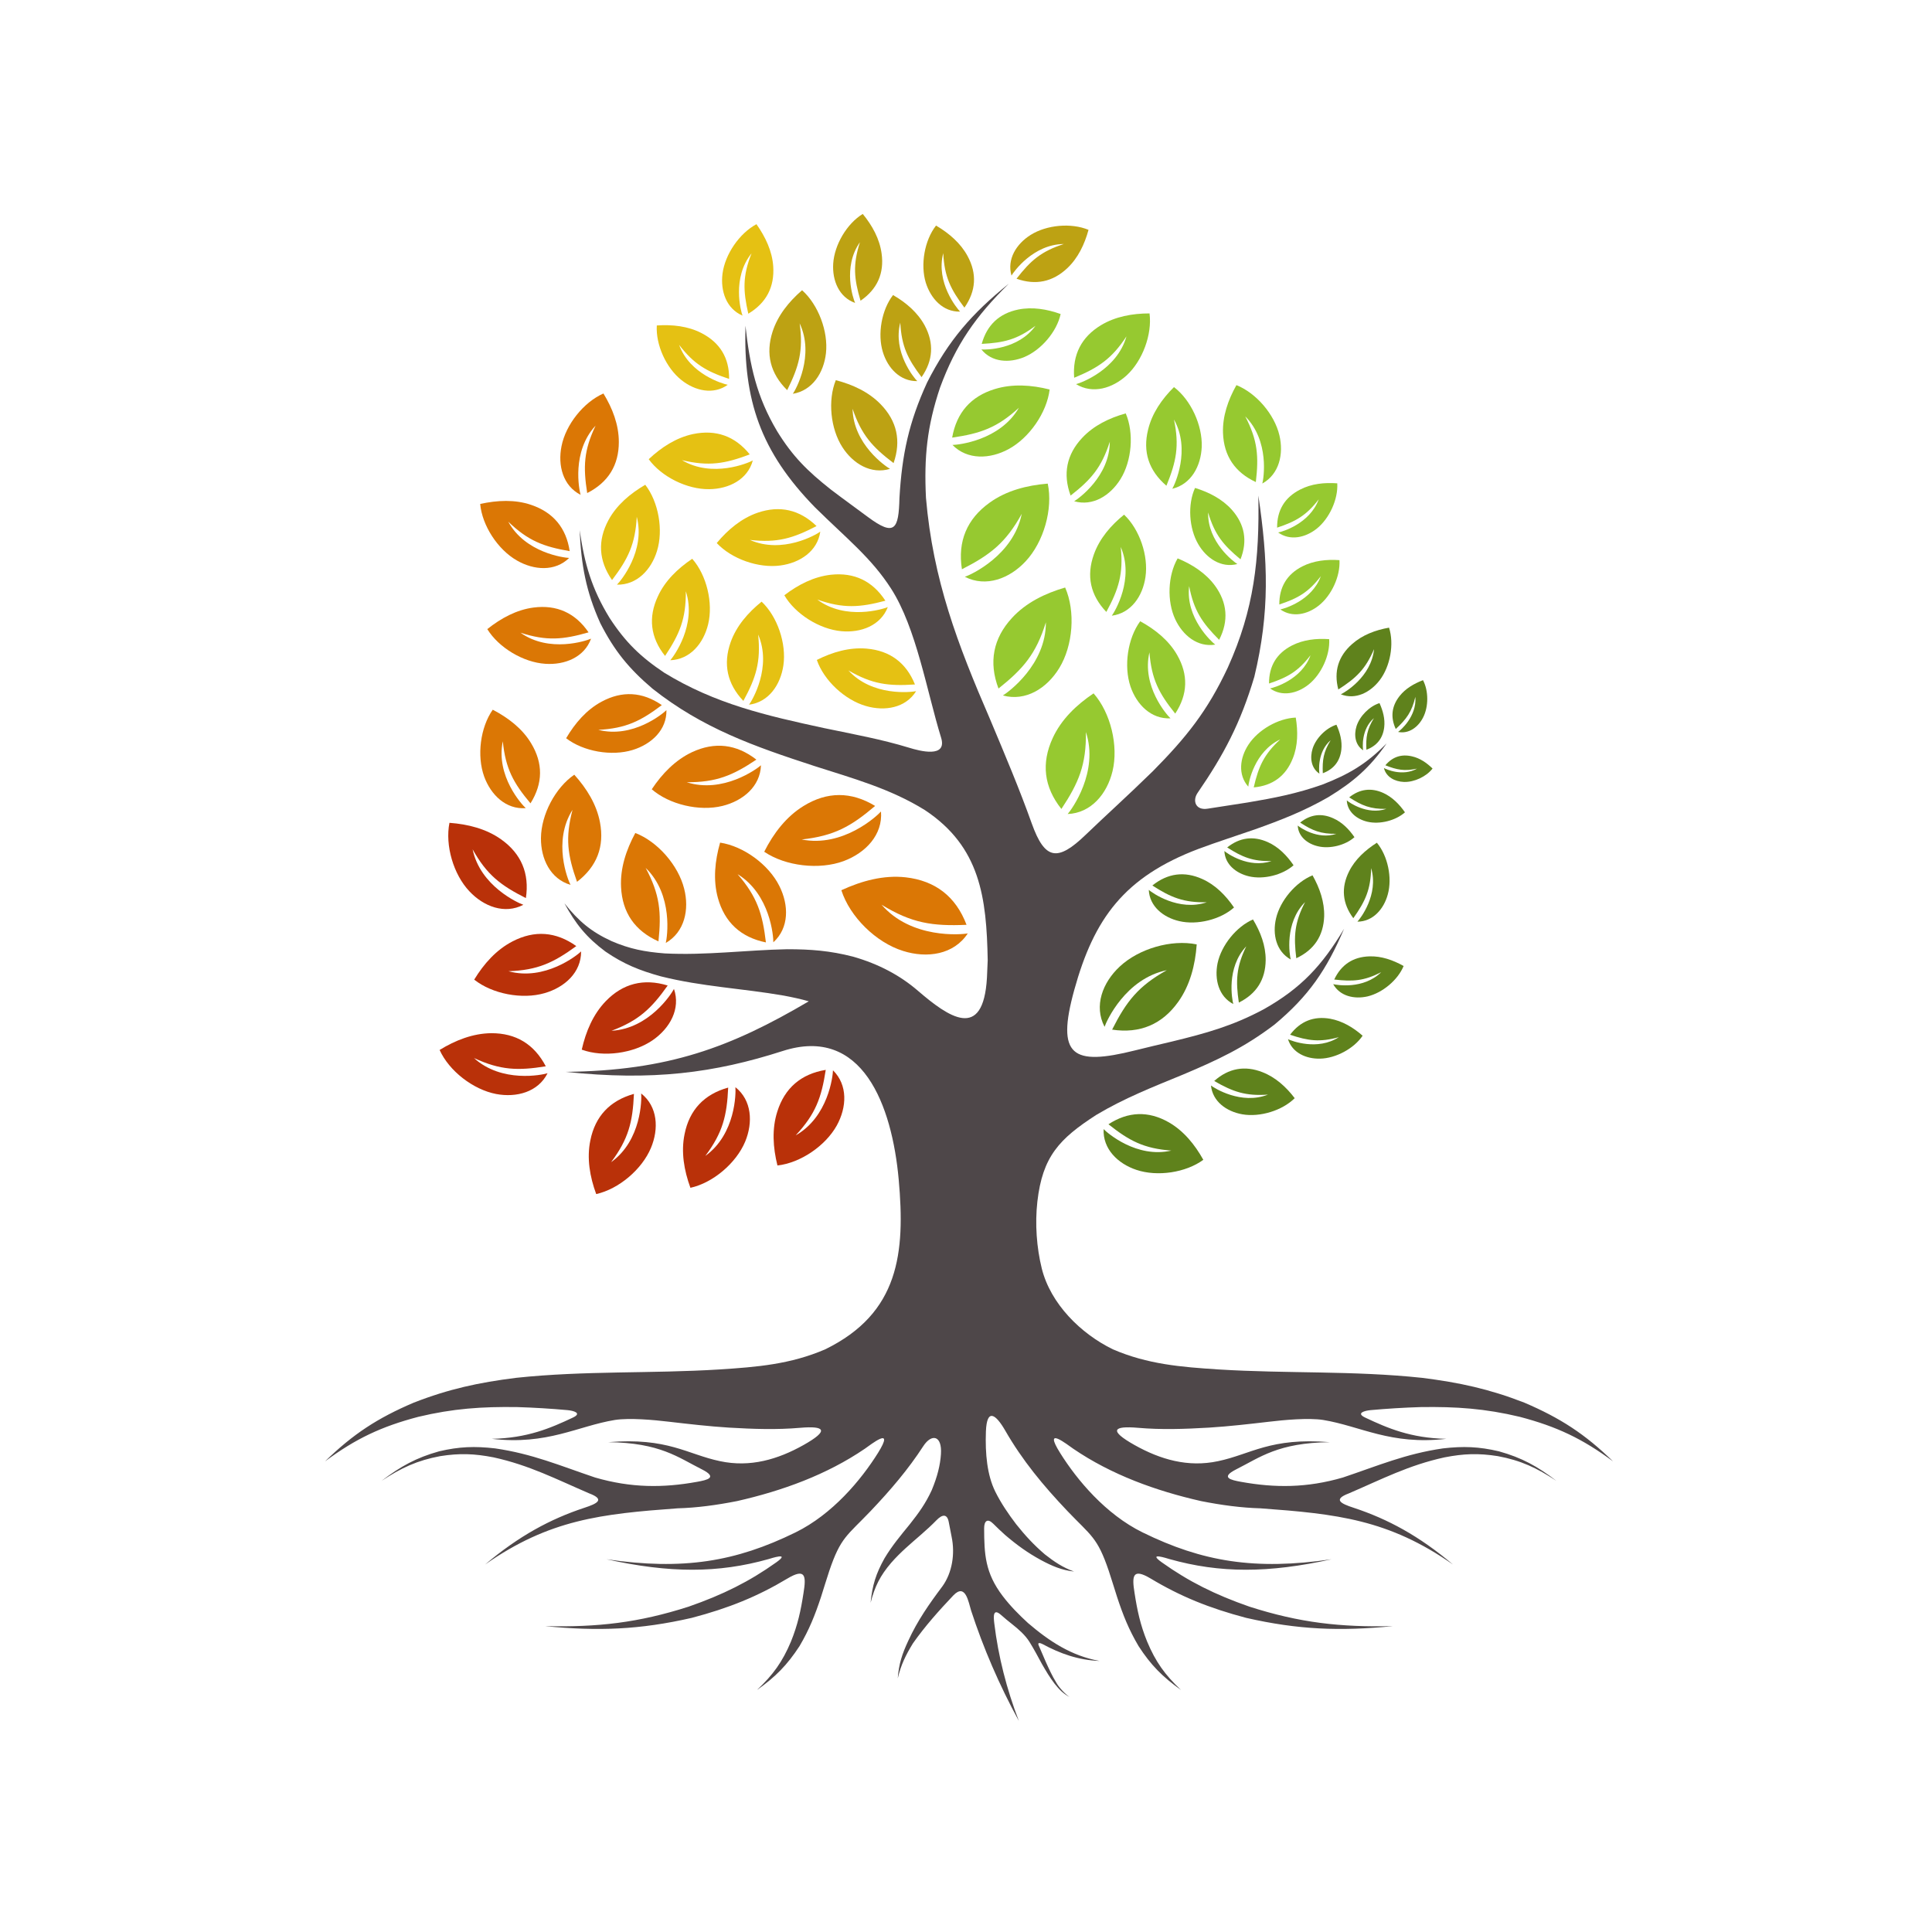 <svg xmlns="http://www.w3.org/2000/svg" xmlns:xlink="http://www.w3.org/1999/xlink" width="96" zoomAndPan="magnify" viewBox="0 0 72 72" height="96" preserveAspectRatio="xMidYMid meet" version="1.0"><defs><clipPath id="cbbf7e37be"><path d="M 31 7.93 L 33 7.93 L 33 12 L 31 12 Z M 31 7.93 " clip-rule="nonzero"/></clipPath><clipPath id="8910cd2acd"><path d="M 12.113 10.449 L 60.113 10.449 L 60.113 64.133 L 12.113 64.133 Z M 12.113 10.449 " clip-rule="nonzero"/></clipPath></defs><rect x="-7.2" width="86.4" fill="#ffffff" y="-7.2" height="86.4" fill-opacity="1"/><rect x="-7.2" width="86.4" fill="#ffffff" y="-7.2" height="86.4" fill-opacity="1"/><path fill="#96c930" d="M 39.789 30.336 C 39.941 30.164 40.957 28.77 40.469 27.281 C 40.484 28.5 40.203 29.168 39.555 30.148 C 38.902 29.328 38.801 28.441 39.23 27.508 C 39.547 26.816 40.109 26.273 40.754 25.84 C 41.391 26.562 41.688 27.793 41.461 28.738 C 41.258 29.582 40.664 30.301 39.789 30.336 " fill-opacity="1" fill-rule="evenodd"/><path fill="#db7705" d="M 36.066 34.785 C 35.824 34.832 33.961 34.996 32.852 33.715 C 33.977 34.406 34.75 34.52 36.02 34.465 C 35.621 33.41 34.855 32.82 33.75 32.695 C 32.934 32.605 32.117 32.824 31.355 33.176 C 31.672 34.168 32.648 35.125 33.652 35.438 C 34.551 35.723 35.547 35.578 36.066 34.785 " fill-opacity="1" fill-rule="evenodd"/><path fill="#db7705" d="M 32.832 30.242 C 32.68 30.414 31.414 31.59 29.875 31.285 C 31.09 31.152 31.719 30.797 32.613 30.035 C 31.719 29.492 30.824 29.496 29.949 30.035 C 29.305 30.43 28.828 31.051 28.48 31.742 C 29.273 32.281 30.531 32.426 31.441 32.09 C 32.258 31.785 32.902 31.113 32.832 30.242 " fill-opacity="1" fill-rule="evenodd"/><path fill="#db7705" d="M 28.82 35.117 C 28.824 34.906 28.711 33.332 27.488 32.578 C 28.219 33.422 28.418 34.055 28.543 35.121 C 27.605 34.93 27.004 34.371 26.754 33.465 C 26.57 32.797 26.641 32.086 26.836 31.402 C 27.711 31.535 28.645 32.219 29.043 33.016 C 29.402 33.727 29.414 34.578 28.82 35.117 " fill-opacity="1" fill-rule="evenodd"/><path fill="#db7705" d="M 24.812 35.141 C 24.863 34.934 25.102 33.355 24.062 32.344 C 24.594 33.336 24.652 34.004 24.539 35.082 C 23.656 34.688 23.191 34.008 23.145 33.059 C 23.109 32.359 23.336 31.672 23.676 31.043 C 24.508 31.363 25.277 32.246 25.496 33.117 C 25.695 33.895 25.516 34.734 24.812 35.141 " fill-opacity="1" fill-rule="evenodd"/><path fill="#db7705" d="M 21.262 32.977 C 21.164 32.793 20.586 31.367 21.336 30.18 C 21.059 31.234 21.152 31.871 21.504 32.863 C 22.246 32.293 22.531 31.547 22.359 30.645 C 22.234 29.98 21.867 29.387 21.402 28.871 C 20.691 29.359 20.168 30.359 20.16 31.23 C 20.152 32.004 20.508 32.754 21.262 32.977 " fill-opacity="1" fill-rule="evenodd"/><path fill="#b93109" d="M 19.504 33.719 C 19.309 33.652 17.898 33.023 17.613 31.652 C 18.145 32.605 18.66 32.996 19.598 33.469 C 19.738 32.547 19.422 31.812 18.676 31.281 C 18.121 30.887 17.441 30.715 16.75 30.664 C 16.582 31.504 16.898 32.59 17.496 33.219 C 18.027 33.785 18.809 34.082 19.504 33.719 " fill-opacity="1" fill-rule="evenodd"/><path fill="#b93109" d="M 25.117 36.855 C 25.023 37.039 24.191 38.336 22.789 38.414 C 23.809 38.031 24.277 37.582 24.883 36.727 C 23.988 36.453 23.211 36.652 22.574 37.312 C 22.102 37.801 21.832 38.445 21.68 39.117 C 22.488 39.414 23.613 39.258 24.328 38.762 C 24.965 38.32 25.371 37.598 25.117 36.855 " fill-opacity="1" fill-rule="evenodd"/><path fill="#b93109" d="M 21.656 35.457 C 21.508 35.602 20.301 36.566 18.949 36.195 C 20.039 36.156 20.625 35.879 21.477 35.258 C 20.715 34.715 19.918 34.66 19.102 35.082 C 18.496 35.395 18.031 35.918 17.672 36.508 C 18.348 37.043 19.457 37.254 20.293 37.012 C 21.043 36.797 21.66 36.242 21.656 35.457 " fill-opacity="1" fill-rule="evenodd"/><path fill="#b93109" d="M 31.043 39.887 C 31.039 40.094 30.871 41.621 29.652 42.312 C 30.395 41.516 30.613 40.91 30.773 39.871 C 29.852 40.023 29.246 40.547 28.969 41.422 C 28.762 42.066 28.805 42.762 28.973 43.434 C 29.828 43.34 30.762 42.703 31.184 41.945 C 31.559 41.266 31.602 40.438 31.043 39.887 " fill-opacity="1" fill-rule="evenodd"/><path fill="#b93109" d="M 27.406 40.516 C 27.426 40.723 27.422 42.262 26.285 43.078 C 26.938 42.207 27.09 41.578 27.137 40.531 C 26.238 40.781 25.691 41.367 25.512 42.266 C 25.375 42.93 25.492 43.617 25.73 44.266 C 26.57 44.082 27.434 43.348 27.77 42.547 C 28.066 41.832 28.02 41.004 27.406 40.516 " fill-opacity="1" fill-rule="evenodd"/><path fill="#b93109" d="M 23.895 40.75 C 23.914 40.957 23.914 42.496 22.773 43.312 C 23.426 42.441 23.578 41.812 23.625 40.766 C 22.727 41.016 22.18 41.602 22 42.5 C 21.863 43.164 21.98 43.852 22.219 44.5 C 23.059 44.312 23.922 43.582 24.258 42.781 C 24.559 42.066 24.512 41.238 23.895 40.75 " fill-opacity="1" fill-rule="evenodd"/><path fill="#b93109" d="M 20.406 39.996 C 20.211 40.059 18.699 40.371 17.664 39.43 C 18.652 39.887 19.301 39.906 20.34 39.738 C 19.906 38.91 19.223 38.5 18.305 38.504 C 17.625 38.512 16.973 38.766 16.383 39.129 C 16.738 39.914 17.633 40.605 18.488 40.77 C 19.254 40.914 20.055 40.695 20.406 39.996 " fill-opacity="1" fill-rule="evenodd"/><path fill="#db7705" d="M 28.359 28.52 C 28.207 28.656 26.945 29.582 25.594 29.152 C 26.699 29.156 27.301 28.902 28.188 28.309 C 27.441 27.727 26.633 27.637 25.789 28.031 C 25.168 28.324 24.676 28.832 24.289 29.414 C 24.945 29.984 26.062 30.246 26.922 30.035 C 27.684 29.848 28.332 29.312 28.359 28.52 " fill-opacity="1" fill-rule="evenodd"/><path fill="#96c930" d="M 37.375 25.918 C 37.574 25.797 38.984 24.773 38.977 23.191 C 38.613 24.367 38.137 24.922 37.211 25.66 C 36.84 24.676 37.012 23.789 37.715 23.027 C 38.234 22.461 38.945 22.113 39.695 21.895 C 40.086 22.785 39.988 24.059 39.477 24.895 C 39.02 25.645 38.23 26.152 37.375 25.918 " fill-opacity="1" fill-rule="evenodd"/><path fill="#96c930" d="M 35.496 16.582 C 35.707 16.578 37.262 16.422 37.973 15.195 C 37.16 15.941 36.539 16.156 35.484 16.309 C 35.648 15.379 36.18 14.773 37.07 14.5 C 37.73 14.297 38.438 14.344 39.117 14.516 C 39.012 15.379 38.359 16.32 37.586 16.738 C 36.895 17.113 36.051 17.148 35.496 16.582 " fill-opacity="1" fill-rule="evenodd"/><path fill="#bda213" d="M 33.168 17.473 C 33 17.379 31.801 16.555 31.773 15.234 C 32.102 16.207 32.512 16.66 33.301 17.258 C 33.59 16.426 33.426 15.691 32.824 15.07 C 32.379 14.609 31.781 14.332 31.148 14.168 C 30.844 14.918 30.949 15.977 31.395 16.668 C 31.789 17.281 32.461 17.688 33.168 17.473 " fill-opacity="1" fill-rule="evenodd"/><path fill="#bda213" d="M 29.547 14.676 C 29.66 14.516 30.363 13.246 29.801 12.051 C 29.941 13.066 29.777 13.652 29.336 14.539 C 28.707 13.922 28.527 13.191 28.789 12.367 C 28.984 11.758 29.395 11.246 29.891 10.816 C 30.496 11.355 30.871 12.352 30.781 13.164 C 30.699 13.891 30.277 14.555 29.547 14.676 " fill-opacity="1" fill-rule="evenodd"/><path fill="#e5c113" d="M 34.141 25.758 C 33.953 25.797 32.504 25.961 31.617 24.984 C 32.504 25.5 33.109 25.574 34.098 25.508 C 33.77 24.695 33.16 24.246 32.297 24.172 C 31.656 24.117 31.023 24.301 30.441 24.594 C 30.703 25.359 31.484 26.086 32.273 26.312 C 32.977 26.516 33.75 26.383 34.141 25.758 " fill-opacity="1" fill-rule="evenodd"/><path fill="#e5c113" d="M 27.914 26.262 C 28.031 26.105 28.777 24.859 28.254 23.648 C 28.359 24.668 28.176 25.25 27.703 26.121 C 27.098 25.484 26.941 24.746 27.23 23.93 C 27.445 23.328 27.875 22.832 28.383 22.422 C 28.973 22.977 29.312 23.984 29.195 24.793 C 29.09 25.52 28.648 26.168 27.914 26.262 " fill-opacity="1" fill-rule="evenodd"/><path fill="#e5c113" d="M 24.98 24.605 C 25.109 24.461 25.969 23.289 25.559 22.035 C 25.566 23.062 25.332 23.621 24.785 24.445 C 24.238 23.758 24.152 23.008 24.516 22.227 C 24.781 21.645 25.258 21.188 25.797 20.824 C 26.336 21.434 26.582 22.469 26.391 23.262 C 26.219 23.977 25.719 24.578 24.98 24.605 " fill-opacity="1" fill-rule="evenodd"/><path fill="#e5c113" d="M 22.992 21.789 C 23.133 21.652 24.062 20.535 23.73 19.258 C 23.676 20.281 23.406 20.828 22.809 21.617 C 22.309 20.895 22.266 20.145 22.676 19.383 C 22.98 18.82 23.484 18.395 24.047 18.066 C 24.543 18.707 24.727 19.754 24.484 20.535 C 24.27 21.234 23.734 21.805 22.992 21.789 " fill-opacity="1" fill-rule="evenodd"/><path fill="#db7705" d="M 24.836 26.465 C 24.699 26.602 23.578 27.527 22.297 27.199 C 23.324 27.145 23.871 26.875 24.664 26.277 C 23.938 25.777 23.184 25.738 22.422 26.148 C 21.859 26.449 21.43 26.949 21.098 27.512 C 21.742 28.008 22.793 28.191 23.578 27.949 C 24.281 27.734 24.852 27.199 24.836 26.465 " fill-opacity="1" fill-rule="evenodd"/><path fill="#db7705" d="M 19.594 30.117 C 19.449 29.988 18.469 28.918 18.738 27.625 C 18.84 28.645 19.133 29.18 19.77 29.938 C 20.238 29.191 20.242 28.441 19.793 27.699 C 19.465 27.152 18.941 26.75 18.363 26.449 C 17.898 27.113 17.766 28.168 18.043 28.938 C 18.293 29.625 18.855 30.172 19.594 30.117 " fill-opacity="1" fill-rule="evenodd"/><path fill="#db7705" d="M 22.027 23.801 C 21.852 23.879 20.473 24.344 19.395 23.578 C 20.371 23.895 20.98 23.84 21.934 23.566 C 21.438 22.84 20.746 22.531 19.887 22.641 C 19.25 22.723 18.672 23.039 18.16 23.445 C 18.586 24.137 19.5 24.684 20.32 24.738 C 21.051 24.789 21.777 24.492 22.027 23.801 " fill-opacity="1" fill-rule="evenodd"/><path fill="#db7705" d="M 21.211 20.793 C 21.016 20.785 19.574 20.602 18.941 19.441 C 19.68 20.152 20.25 20.371 21.23 20.539 C 21.102 19.672 20.617 19.094 19.797 18.816 C 19.191 18.609 18.531 18.641 17.895 18.781 C 17.969 19.59 18.551 20.48 19.262 20.887 C 19.898 21.254 20.684 21.309 21.211 20.793 " fill-opacity="1" fill-rule="evenodd"/><path fill="#e5c113" d="M 33.086 22.625 C 32.906 22.699 31.52 23.133 30.457 22.344 C 31.43 22.684 32.039 22.641 32.996 22.387 C 32.516 21.652 31.836 21.328 30.973 21.418 C 30.336 21.488 29.75 21.785 29.23 22.184 C 29.637 22.883 30.539 23.449 31.355 23.523 C 32.086 23.59 32.82 23.312 33.086 22.625 " fill-opacity="1" fill-rule="evenodd"/><path fill="#e5c113" d="M 30.57 19.812 C 30.414 19.93 29.156 20.656 27.945 20.121 C 28.969 20.238 29.551 20.062 30.43 19.605 C 29.797 18.992 29.062 18.828 28.242 19.105 C 27.637 19.312 27.129 19.734 26.711 20.238 C 27.266 20.832 28.27 21.184 29.082 21.074 C 29.812 20.977 30.465 20.543 30.57 19.812 " fill-opacity="1" fill-rule="evenodd"/><path fill="#e5c113" d="M 28.055 17.16 C 27.887 17.254 26.547 17.824 25.414 17.148 C 26.414 17.387 27.016 17.285 27.941 16.934 C 27.391 16.25 26.68 16 25.828 16.176 C 25.203 16.309 24.648 16.668 24.176 17.113 C 24.652 17.77 25.609 18.242 26.43 18.23 C 27.164 18.223 27.863 17.871 28.055 17.16 " fill-opacity="1" fill-rule="evenodd"/><path fill="#db7705" d="M 21.637 18.441 C 21.582 18.254 21.297 16.832 22.195 15.863 C 21.754 16.789 21.73 17.398 21.883 18.375 C 22.668 17.977 23.062 17.336 23.062 16.473 C 23.062 15.832 22.828 15.219 22.488 14.664 C 21.746 14.992 21.082 15.828 20.926 16.629 C 20.781 17.348 20.98 18.105 21.637 18.441 " fill-opacity="1" fill-rule="evenodd"/><path fill="#bda213" d="M 34.184 14.203 C 34.062 14.086 33.266 13.121 33.551 12.023 C 33.598 12.906 33.828 13.375 34.344 14.055 C 34.777 13.434 34.812 12.785 34.461 12.129 C 34.199 11.648 33.77 11.277 33.281 10.996 C 32.855 11.547 32.695 12.449 32.902 13.121 C 33.086 13.723 33.547 14.215 34.184 14.203 " fill-opacity="1" fill-rule="evenodd"/><path fill="#bda213" d="M 35.781 11.613 C 35.664 11.496 34.867 10.531 35.152 9.434 C 35.195 10.316 35.43 10.785 35.941 11.465 C 36.375 10.844 36.414 10.199 36.059 9.543 C 35.797 9.059 35.367 8.691 34.883 8.406 C 34.453 8.957 34.297 9.859 34.5 10.531 C 34.688 11.133 35.145 11.629 35.781 11.613 " fill-opacity="1" fill-rule="evenodd"/><path fill="#bda213" d="M 37.695 10.27 C 37.781 10.125 38.504 9.105 39.645 9.094 C 38.801 9.367 38.406 9.711 37.883 10.387 C 38.598 10.641 39.234 10.504 39.773 9.996 C 40.176 9.617 40.418 9.105 40.566 8.566 C 39.922 8.297 39.008 8.379 38.41 8.754 C 37.875 9.09 37.52 9.66 37.695 10.27 " fill-opacity="1" fill-rule="evenodd"/><g clip-path="url(#cbbf7e37be)"><path fill="#bda213" d="M 31.867 11.289 C 31.797 11.137 31.391 9.957 32.047 9.027 C 31.777 9.871 31.828 10.391 32.07 11.207 C 32.695 10.777 32.957 10.184 32.855 9.449 C 32.781 8.902 32.508 8.406 32.152 7.973 C 31.559 8.336 31.094 9.125 31.051 9.828 C 31.012 10.457 31.27 11.078 31.867 11.289 " fill-opacity="1" fill-rule="evenodd"/></g><path fill="#96c930" d="M 36.574 13.023 C 36.734 13.039 37.949 13.035 38.59 12.141 C 37.906 12.656 37.41 12.773 36.586 12.816 C 36.781 12.109 37.242 11.68 37.949 11.535 C 38.473 11.43 39.016 11.52 39.527 11.703 C 39.383 12.363 38.805 13.039 38.176 13.305 C 37.613 13.539 36.961 13.504 36.574 13.023 " fill-opacity="1" fill-rule="evenodd"/><path fill="#96c930" d="M 35.957 21.496 C 36.18 21.422 37.766 20.699 38.078 19.148 C 37.484 20.227 36.906 20.676 35.848 21.215 C 35.684 20.172 36.035 19.34 36.879 18.734 C 37.5 18.285 38.266 18.086 39.047 18.023 C 39.246 18.973 38.895 20.199 38.223 20.918 C 37.625 21.562 36.746 21.898 35.957 21.496 " fill-opacity="1" fill-rule="evenodd"/><path fill="#96c930" d="M 47.332 25.656 C 47.473 25.629 48.508 25.336 48.84 24.418 C 48.379 25.02 47.988 25.242 47.293 25.473 C 47.289 24.82 47.578 24.348 48.148 24.055 C 48.57 23.84 49.055 23.785 49.535 23.82 C 49.57 24.418 49.242 25.133 48.766 25.512 C 48.344 25.848 47.777 25.973 47.332 25.656 " fill-opacity="1" fill-rule="evenodd"/><path fill="#96c930" d="M 47.715 22.711 C 47.855 22.684 48.891 22.391 49.223 21.473 C 48.762 22.074 48.371 22.297 47.676 22.527 C 47.672 21.879 47.961 21.402 48.531 21.109 C 48.953 20.895 49.438 20.84 49.918 20.875 C 49.953 21.473 49.625 22.188 49.148 22.566 C 48.727 22.902 48.16 23.027 47.715 22.711 " fill-opacity="1" fill-rule="evenodd"/><path fill="#96c930" d="M 47.633 19.844 C 47.777 19.82 48.809 19.523 49.145 18.609 C 48.684 19.211 48.289 19.434 47.594 19.664 C 47.59 19.012 47.879 18.539 48.449 18.246 C 48.871 18.027 49.355 17.977 49.836 18.012 C 49.871 18.609 49.543 19.324 49.07 19.703 C 48.645 20.039 48.078 20.164 47.633 19.844 " fill-opacity="1" fill-rule="evenodd"/><path fill="#96c930" d="M 41.434 22.945 C 41.547 22.793 42.281 21.57 41.766 20.383 C 41.871 21.383 41.691 21.953 41.23 22.805 C 40.633 22.18 40.48 21.461 40.766 20.66 C 40.977 20.07 41.395 19.582 41.891 19.18 C 42.469 19.727 42.805 20.711 42.688 21.504 C 42.586 22.215 42.152 22.852 41.434 22.945 " fill-opacity="1" fill-rule="evenodd"/><path fill="#96c930" d="M 40.031 18.68 C 40.195 18.582 41.355 17.754 41.359 16.461 C 41.055 17.418 40.664 17.871 39.898 18.469 C 39.602 17.66 39.75 16.938 40.328 16.32 C 40.758 15.859 41.336 15.578 41.953 15.406 C 42.266 16.137 42.18 17.176 41.758 17.855 C 41.379 18.465 40.73 18.879 40.031 18.68 " fill-opacity="1" fill-rule="evenodd"/><path fill="#96c930" d="M 47.043 18.02 C 47.094 17.836 47.32 16.434 46.406 15.516 C 46.871 16.41 46.914 17.004 46.801 17.965 C 46.02 17.602 45.609 16.988 45.578 16.141 C 45.555 15.516 45.766 14.906 46.078 14.352 C 46.816 14.648 47.496 15.441 47.68 16.223 C 47.844 16.918 47.676 17.668 47.043 18.02 " fill-opacity="1" fill-rule="evenodd"/><path fill="#96c930" d="M 40.102 14.316 C 40.289 14.27 41.629 13.777 41.98 12.535 C 41.43 13.375 40.93 13.707 40.031 14.078 C 39.965 13.219 40.301 12.562 41.027 12.121 C 41.562 11.797 42.199 11.68 42.84 11.68 C 42.941 12.465 42.578 13.445 41.988 13.988 C 41.457 14.473 40.723 14.695 40.102 14.316 " fill-opacity="1" fill-rule="evenodd"/><path fill="#96c930" d="M 43.688 18.215 C 43.781 18.055 44.383 16.762 43.75 15.633 C 43.957 16.617 43.836 17.203 43.469 18.102 C 42.812 17.539 42.582 16.84 42.785 16.016 C 42.93 15.406 43.297 14.875 43.75 14.426 C 44.383 14.906 44.816 15.855 44.785 16.656 C 44.754 17.371 44.391 18.047 43.688 18.215 " fill-opacity="1" fill-rule="evenodd"/><path fill="#96c930" d="M 46.113 21.02 C 45.973 20.934 45 20.203 45.023 19.098 C 45.266 19.922 45.59 20.316 46.23 20.844 C 46.5 20.156 46.387 19.539 45.906 18.996 C 45.547 18.598 45.059 18.344 44.535 18.184 C 44.254 18.801 44.309 19.691 44.656 20.281 C 44.965 20.812 45.512 21.176 46.113 21.02 " fill-opacity="1" fill-rule="evenodd"/><path fill="#96c930" d="M 45.289 24.023 C 45.148 23.918 44.176 23.027 44.316 21.844 C 44.492 22.754 44.801 23.211 45.434 23.844 C 45.797 23.137 45.738 22.457 45.277 21.824 C 44.934 21.359 44.434 21.035 43.887 20.809 C 43.52 21.445 43.484 22.406 43.797 23.078 C 44.078 23.68 44.629 24.129 45.289 24.023 " fill-opacity="1" fill-rule="evenodd"/><path fill="#96c930" d="M 43.621 26.77 C 43.48 26.641 42.543 25.57 42.836 24.312 C 42.914 25.312 43.191 25.84 43.797 26.594 C 44.27 25.875 44.289 25.141 43.867 24.406 C 43.555 23.863 43.055 23.461 42.492 23.152 C 42.023 23.793 41.875 24.82 42.129 25.582 C 42.359 26.258 42.898 26.805 43.621 26.77 " fill-opacity="1" fill-rule="evenodd"/><path fill="#5f821c" d="M 41.164 38.266 C 41.238 38.047 41.945 36.473 43.484 36.156 C 42.418 36.75 41.977 37.32 41.445 38.371 C 42.48 38.527 43.309 38.176 43.906 37.34 C 44.348 36.723 44.543 35.965 44.598 35.195 C 43.652 35 42.438 35.355 41.727 36.023 C 41.09 36.617 40.758 37.488 41.164 38.266 " fill-opacity="1" fill-rule="evenodd"/><path fill="#5f821c" d="M 45.961 37.418 C 45.918 37.262 45.688 36.07 46.445 35.266 C 46.07 36.039 46.047 36.547 46.168 37.363 C 46.828 37.035 47.16 36.504 47.168 35.781 C 47.172 35.246 46.977 34.73 46.695 34.266 C 46.074 34.535 45.516 35.23 45.375 35.898 C 45.254 36.496 45.414 37.133 45.961 37.418 " fill-opacity="1" fill-rule="evenodd"/><path fill="#5f821c" d="M 42.812 33.164 C 42.934 33.27 43.922 33.977 44.973 33.625 C 44.113 33.641 43.641 33.449 42.945 33 C 43.52 32.539 44.145 32.461 44.805 32.758 C 45.293 32.977 45.68 33.367 45.988 33.82 C 45.484 34.27 44.617 34.484 43.949 34.328 C 43.352 34.191 42.84 33.777 42.812 33.164 " fill-opacity="1" fill-rule="evenodd"/><path fill="#5f821c" d="M 45.629 31.715 C 45.727 31.801 46.531 32.375 47.383 32.09 C 46.684 32.102 46.301 31.945 45.734 31.582 C 46.203 31.207 46.711 31.145 47.246 31.383 C 47.645 31.562 47.957 31.879 48.207 32.246 C 47.797 32.609 47.094 32.785 46.551 32.66 C 46.066 32.547 45.652 32.215 45.629 31.715 " fill-opacity="1" fill-rule="evenodd"/><path fill="#5f821c" d="M 48.363 30.766 C 48.445 30.836 49.102 31.305 49.801 31.074 C 49.227 31.082 48.914 30.957 48.453 30.656 C 48.832 30.348 49.25 30.297 49.688 30.496 C 50.016 30.641 50.273 30.902 50.477 31.199 C 50.141 31.5 49.562 31.645 49.121 31.539 C 48.723 31.449 48.383 31.176 48.363 30.766 " fill-opacity="1" fill-rule="evenodd"/><path fill="#5f821c" d="M 50.191 29.828 C 50.273 29.902 50.949 30.383 51.664 30.145 C 51.078 30.156 50.754 30.023 50.281 29.715 C 50.672 29.402 51.102 29.348 51.551 29.551 C 51.883 29.703 52.148 29.969 52.359 30.273 C 52.012 30.582 51.422 30.73 50.965 30.625 C 50.559 30.531 50.211 30.25 50.191 29.828 " fill-opacity="1" fill-rule="evenodd"/><path fill="#5f821c" d="M 51.574 28.621 C 51.652 28.668 52.27 28.949 52.809 28.645 C 52.34 28.746 52.059 28.691 51.629 28.52 C 51.895 28.203 52.23 28.094 52.625 28.188 C 52.914 28.254 53.168 28.426 53.387 28.641 C 53.156 28.941 52.707 29.152 52.324 29.141 C 51.98 29.129 51.656 28.957 51.574 28.621 " fill-opacity="1" fill-rule="evenodd"/><path fill="#5f821c" d="M 49.969 25.875 C 50.105 25.812 51.102 25.234 51.207 24.191 C 50.887 24.941 50.535 25.273 49.875 25.695 C 49.699 25.023 49.875 24.453 50.391 24 C 50.77 23.664 51.258 23.48 51.766 23.391 C 51.961 24 51.812 24.832 51.418 25.348 C 51.066 25.809 50.512 26.09 49.969 25.875 " fill-opacity="1" fill-rule="evenodd"/><path fill="#5f821c" d="M 49.172 28.832 C 49.152 28.738 49.09 28.016 49.59 27.586 C 49.32 28.023 49.277 28.324 49.297 28.816 C 49.707 28.664 49.938 28.367 49.988 27.938 C 50.023 27.621 49.941 27.305 49.805 27.008 C 49.418 27.129 49.043 27.508 48.918 27.895 C 48.809 28.246 48.863 28.629 49.172 28.832 " fill-opacity="1" fill-rule="evenodd"/><path fill="#5f821c" d="M 50.801 27.961 C 50.781 27.867 50.723 27.176 51.203 26.762 C 50.945 27.18 50.898 27.469 50.922 27.941 C 51.316 27.793 51.539 27.508 51.586 27.098 C 51.621 26.793 51.539 26.488 51.41 26.203 C 51.035 26.32 50.676 26.684 50.555 27.059 C 50.449 27.395 50.504 27.766 50.801 27.961 " fill-opacity="1" fill-rule="evenodd"/><path fill="#5f821c" d="M 52.102 27.277 C 52.191 27.219 52.805 26.699 52.746 25.969 C 52.617 26.523 52.418 26.797 52.016 27.168 C 51.812 26.727 51.863 26.312 52.16 25.938 C 52.379 25.66 52.695 25.477 53.031 25.348 C 53.242 25.746 53.242 26.336 53.035 26.738 C 52.852 27.098 52.504 27.359 52.102 27.277 " fill-opacity="1" fill-rule="evenodd"/><path fill="#5f821c" d="M 48.102 35.758 C 48.059 35.598 47.859 34.402 48.637 33.617 C 48.242 34.379 48.207 34.891 48.309 35.711 C 48.977 35.398 49.32 34.875 49.348 34.152 C 49.363 33.617 49.184 33.098 48.914 32.621 C 48.285 32.879 47.711 33.559 47.555 34.223 C 47.414 34.82 47.559 35.457 48.102 35.758 " fill-opacity="1" fill-rule="evenodd"/><path fill="#5f821c" d="M 41.129 42.078 C 41.266 42.223 42.363 43.176 43.652 42.879 C 42.625 42.801 42.086 42.516 41.309 41.898 C 42.047 41.418 42.801 41.395 43.555 41.824 C 44.109 42.141 44.527 42.652 44.844 43.223 C 44.188 43.703 43.133 43.859 42.352 43.598 C 41.656 43.367 41.094 42.816 41.129 42.078 " fill-opacity="1" fill-rule="evenodd"/><path fill="#5f821c" d="M 45.129 40.453 C 45.254 40.551 46.254 41.184 47.254 40.793 C 46.418 40.852 45.949 40.688 45.25 40.285 C 45.785 39.809 46.391 39.699 47.047 39.957 C 47.531 40.145 47.93 40.504 48.25 40.926 C 47.781 41.391 46.953 41.641 46.297 41.527 C 45.707 41.422 45.191 41.051 45.129 40.453 " fill-opacity="1" fill-rule="evenodd"/><path fill="#5f821c" d="M 48 38.727 C 48.125 38.789 49.098 39.168 49.895 38.652 C 49.184 38.848 48.75 38.789 48.078 38.562 C 48.457 38.059 48.957 37.859 49.57 37.965 C 50.023 38.047 50.43 38.289 50.781 38.598 C 50.457 39.078 49.781 39.441 49.195 39.453 C 48.668 39.465 48.156 39.23 48 38.727 " fill-opacity="1" fill-rule="evenodd"/><path fill="#5f821c" d="M 49.684 36.676 C 49.816 36.711 50.816 36.879 51.473 36.23 C 50.836 36.559 50.41 36.586 49.723 36.504 C 49.984 35.949 50.426 35.66 51.031 35.641 C 51.477 35.625 51.91 35.777 52.309 36 C 52.094 36.523 51.523 37 50.965 37.133 C 50.469 37.246 49.934 37.125 49.684 36.676 " fill-opacity="1" fill-rule="evenodd"/><path fill="#5f821c" d="M 50.586 34.348 C 50.691 34.238 51.391 33.34 51.098 32.352 C 51.082 33.152 50.883 33.586 50.434 34.219 C 50.023 33.668 49.973 33.078 50.277 32.473 C 50.5 32.027 50.883 31.68 51.312 31.406 C 51.719 31.895 51.891 32.711 51.719 33.332 C 51.57 33.883 51.164 34.344 50.586 34.348 " fill-opacity="1" fill-rule="evenodd"/><path fill="#96c930" d="M 46.52 29.316 C 46.531 29.16 46.746 28.012 47.711 27.555 C 47.102 28.117 46.902 28.566 46.723 29.344 C 47.43 29.281 47.918 28.918 48.176 28.27 C 48.371 27.793 48.375 27.262 48.289 26.742 C 47.633 26.77 46.891 27.195 46.527 27.75 C 46.203 28.242 46.125 28.871 46.52 29.316 " fill-opacity="1" fill-rule="evenodd"/><path fill="#e5c113" d="M 27.121 14.34 C 26.953 14.309 25.707 13.953 25.309 12.852 C 25.863 13.574 26.336 13.844 27.172 14.121 C 27.18 13.34 26.832 12.77 26.145 12.414 C 25.637 12.152 25.055 12.09 24.477 12.129 C 24.434 12.848 24.824 13.711 25.395 14.164 C 25.906 14.57 26.586 14.723 27.121 14.34 " fill-opacity="1" fill-rule="evenodd"/><path fill="#e5c113" d="M 27.672 11.762 C 27.609 11.602 27.27 10.355 28.008 9.441 C 27.672 10.289 27.691 10.832 27.887 11.691 C 28.559 11.289 28.867 10.695 28.816 9.926 C 28.777 9.359 28.527 8.832 28.191 8.355 C 27.555 8.695 27.02 9.477 26.926 10.199 C 26.844 10.844 27.066 11.504 27.672 11.762 " fill-opacity="1" fill-rule="evenodd"/><g clip-path="url(#8910cd2acd)"><path fill="#4e4749" d="M 34.41 53.891 C 33.848 54.758 33.191 55.527 32.449 56.309 C 31.562 57.238 31.332 57.285 30.906 58.539 C 30.797 58.867 30.699 59.195 30.594 59.523 C 30.371 60.195 30.16 60.727 29.797 61.344 C 29.336 62.051 28.902 62.492 28.211 62.98 C 28.809 62.418 29.16 61.93 29.477 61.176 C 29.73 60.551 29.844 60.023 29.945 59.363 C 30.047 58.734 30.023 58.422 29.344 58.828 C 28.23 59.496 27.16 59.93 25.781 60.293 C 23.84 60.738 22.293 60.793 20.312 60.602 C 22.273 60.645 23.789 60.477 25.664 59.875 C 26.941 59.43 27.922 58.941 28.926 58.227 C 29.492 57.824 28.715 58.082 28.645 58.102 C 26.762 58.633 24.957 58.629 22.602 58.109 C 25.453 58.527 27.414 58.203 29.645 57.109 C 31.02 56.434 32.086 55.16 32.719 54.148 C 33.371 53.102 32.449 53.84 32.227 53.992 C 30.805 54.961 29.152 55.559 27.469 55.941 C 26.691 56.094 25.965 56.191 25.25 56.211 C 22.418 56.418 20.477 56.625 18.078 58.305 C 19.348 57.234 20.504 56.613 21.777 56.191 C 22.254 56.035 22.566 55.883 21.953 55.652 C 20.719 55.121 19.73 54.605 18.395 54.312 C 17.68 54.172 17.129 54.152 16.406 54.266 C 15.547 54.426 14.945 54.707 14.219 55.188 C 14.926 54.648 15.512 54.324 16.367 54.086 C 17.113 53.91 17.691 53.891 18.449 53.977 C 19.848 54.18 20.867 54.621 22.176 55.062 C 23.52 55.453 24.715 55.453 25.98 55.223 C 26.352 55.156 26.766 55.066 26.156 54.758 C 25.273 54.316 24.598 53.766 22.668 53.746 C 24.883 53.562 25.613 54.199 26.832 54.453 C 27.957 54.695 28.992 54.387 29.945 53.852 C 30.91 53.309 30.754 53.129 29.809 53.211 C 28.945 53.285 28.102 53.258 27.164 53.203 C 26.418 53.156 25.676 53.07 24.934 52.984 C 24.383 52.918 23.465 52.832 22.914 52.918 C 21.527 53.145 20.398 53.863 18.328 53.621 C 19.652 53.594 20.516 53.223 21.344 52.832 C 21.715 52.66 21.359 52.57 21.148 52.551 C 20.531 52.496 19.91 52.457 19.281 52.438 C 17.957 52.418 16.883 52.492 15.59 52.801 C 14.211 53.164 13.258 53.613 12.113 54.461 C 13.16 53.441 14.07 52.848 15.418 52.273 C 16.727 51.762 17.84 51.523 19.23 51.348 C 21.816 51.074 24.258 51.195 26.82 51.035 C 28.211 50.945 29.461 50.844 30.754 50.285 C 33.512 48.938 33.738 46.688 33.492 43.957 C 33.242 41.191 32.141 38.211 29.168 39.168 C 26.617 39.988 24.312 40.289 21.078 39.945 C 24.918 39.902 27.234 39.027 30.141 37.316 C 29.84 37.23 29.535 37.164 29.203 37.102 C 27.648 36.832 26.176 36.773 24.633 36.387 C 23.836 36.168 23.246 35.93 22.562 35.461 C 21.855 34.934 21.453 34.434 21.035 33.664 C 21.555 34.32 22.023 34.719 22.785 35.07 C 23.469 35.367 24.035 35.473 24.773 35.531 C 26.305 35.609 27.797 35.406 29.332 35.375 C 30.219 35.375 30.93 35.43 31.793 35.652 C 32.75 35.926 33.551 36.355 34.207 36.922 C 35.34 37.895 36.645 38.824 36.781 36.434 C 36.793 36.219 36.801 36.004 36.809 35.785 C 36.766 33.453 36.535 31.559 34.465 30.188 C 33.176 29.387 31.77 29.004 30.336 28.543 C 28.098 27.812 26.188 27.145 24.316 25.664 C 23.438 24.918 22.895 24.254 22.371 23.223 C 21.836 22.035 21.66 21.055 21.602 19.758 C 21.781 21.012 22.055 21.949 22.719 23.031 C 23.305 23.93 23.867 24.477 24.754 25.07 C 26.652 26.234 28.555 26.668 30.707 27.133 C 31.832 27.367 32.848 27.551 33.871 27.863 C 34.273 27.988 35.316 28.266 35.07 27.484 C 34.543 25.777 34.152 23.41 33.211 21.941 C 32.469 20.785 31.559 20.078 30.371 18.906 C 28.332 16.816 27.703 14.906 27.781 12.137 C 27.941 13.621 28.195 14.781 28.961 16.07 C 29.543 17.016 30.098 17.559 30.961 18.242 C 31.469 18.629 31.93 18.957 32.348 19.27 C 33.34 20.004 33.492 19.734 33.52 18.559 C 33.613 16.941 33.871 15.734 34.551 14.254 C 35.352 12.676 36.219 11.684 37.594 10.574 C 36.367 11.781 35.625 12.832 35.031 14.449 C 34.547 15.895 34.434 17.035 34.508 18.551 C 34.77 21.613 35.688 24.012 36.895 26.801 C 37.461 28.148 37.996 29.414 38.453 30.695 C 38.938 32.043 39.406 32.125 40.457 31.113 C 41.203 30.395 42.031 29.652 42.957 28.746 C 44.207 27.484 45 26.496 45.758 24.875 C 46.742 22.695 46.938 20.844 46.895 18.469 C 47.258 20.906 47.324 22.812 46.746 25.219 C 46.23 26.953 45.605 28.133 44.629 29.551 C 44.43 29.844 44.559 30.211 45.008 30.137 C 45.484 30.062 45.977 29.988 46.496 29.906 C 47.477 29.742 48.332 29.574 49.273 29.242 C 50.266 28.859 50.93 28.465 51.676 27.703 C 51.051 28.609 50.438 29.137 49.504 29.707 C 48.594 30.23 47.746 30.559 46.762 30.91 C 46.055 31.156 45.352 31.379 44.672 31.633 C 41.891 32.684 40.77 34.234 40.035 36.891 C 39.352 39.363 39.961 39.73 42.301 39.145 C 42.746 39.031 43.199 38.93 43.672 38.816 C 44.941 38.508 45.938 38.234 47.102 37.609 C 48.492 36.824 49.273 35.98 50.09 34.613 C 49.441 36.137 48.773 37.121 47.496 38.184 C 46.371 39.039 45.375 39.504 44.086 40.047 C 42.957 40.512 41.914 40.918 40.859 41.547 C 39.473 42.441 38.852 43.102 38.66 44.777 C 38.566 45.609 38.633 46.5 38.824 47.273 C 39.152 48.59 40.277 49.703 41.473 50.285 C 42.766 50.844 44.016 50.945 45.406 51.035 C 47.969 51.195 50.41 51.074 52.996 51.348 C 54.387 51.523 55.496 51.762 56.809 52.273 C 58.152 52.848 59.066 53.441 60.113 54.461 C 58.969 53.613 58.016 53.164 56.637 52.801 C 55.344 52.492 54.27 52.418 52.945 52.438 C 52.312 52.457 51.695 52.496 51.082 52.551 C 50.867 52.57 50.512 52.66 50.883 52.832 C 51.711 53.223 52.574 53.594 53.898 53.621 C 51.828 53.863 50.699 53.145 49.312 52.918 C 48.762 52.832 47.844 52.918 47.293 52.984 C 46.551 53.07 45.809 53.156 45.062 53.203 C 44.125 53.258 43.281 53.285 42.418 53.211 C 41.473 53.129 41.316 53.309 42.281 53.852 C 43.234 54.387 44.27 54.695 45.395 54.453 C 46.613 54.199 47.344 53.562 49.559 53.746 C 47.629 53.766 46.953 54.316 46.07 54.758 C 45.461 55.066 45.875 55.156 46.246 55.223 C 47.512 55.453 48.707 55.453 50.047 55.062 C 51.359 54.621 52.379 54.18 53.777 53.977 C 54.535 53.891 55.113 53.91 55.859 54.086 C 56.715 54.324 57.301 54.648 58.004 55.188 C 57.277 54.707 56.68 54.426 55.82 54.266 C 55.098 54.152 54.547 54.172 53.832 54.312 C 52.492 54.605 51.508 55.121 50.273 55.652 C 49.66 55.883 49.969 56.035 50.449 56.191 C 51.723 56.613 52.879 57.234 54.148 58.305 C 51.75 56.625 49.809 56.418 46.977 56.211 C 46.262 56.191 45.531 56.094 44.758 55.941 C 43.074 55.559 41.422 54.961 40 53.992 C 39.777 53.84 38.852 53.102 39.508 54.148 C 40.141 55.16 41.207 56.434 42.582 57.109 C 44.812 58.203 46.773 58.527 49.625 58.109 C 47.27 58.629 45.465 58.633 43.582 58.102 C 43.508 58.082 42.734 57.824 43.301 58.227 C 44.305 58.941 45.285 59.43 46.562 59.875 C 48.438 60.477 49.953 60.645 51.914 60.602 C 49.934 60.793 48.387 60.738 46.441 60.293 C 45.066 59.93 43.996 59.496 42.883 58.828 C 42.203 58.422 42.18 58.734 42.281 59.363 C 42.383 60.023 42.496 60.551 42.75 61.176 C 43.066 61.93 43.414 62.418 44.012 62.98 C 43.324 62.492 42.887 62.051 42.43 61.344 C 42.066 60.727 41.855 60.195 41.633 59.523 C 41.527 59.195 41.43 58.867 41.32 58.539 C 40.895 57.285 40.664 57.238 39.777 56.309 C 38.871 55.355 38.098 54.422 37.457 53.305 C 37.109 52.703 36.777 52.465 36.742 53.344 C 36.711 54.18 36.789 54.977 37.09 55.586 C 37.305 56.02 37.582 56.426 37.871 56.805 C 38.207 57.227 38.527 57.574 38.938 57.926 C 39.285 58.199 39.609 58.418 40.027 58.566 C 39.574 58.52 39.195 58.355 38.797 58.141 C 38.293 57.867 37.891 57.574 37.457 57.203 C 37.305 57.066 37.156 56.926 37.016 56.785 C 36.801 56.57 36.676 56.68 36.676 56.957 C 36.68 57.914 36.707 58.613 37.371 59.484 C 37.648 59.848 37.977 60.18 38.309 60.484 C 39.102 61.164 39.93 61.711 40.977 61.898 C 40.195 61.871 39.508 61.625 38.852 61.27 C 38.781 61.234 38.648 61.188 38.711 61.324 C 38.801 61.527 38.887 61.738 38.977 61.941 C 39.098 62.207 39.211 62.457 39.363 62.703 C 39.461 62.883 39.688 63.129 39.859 63.242 C 39.621 63.117 39.469 62.957 39.301 62.746 C 39.121 62.512 38.98 62.273 38.832 62.016 C 38.688 61.75 38.535 61.461 38.367 61.191 C 38.207 60.934 37.961 60.719 37.723 60.531 C 37.578 60.418 37.438 60.301 37.301 60.18 C 36.992 59.91 37.027 60.273 37.055 60.504 C 37.203 61.727 37.512 62.941 37.969 64.133 C 37.238 62.793 36.648 61.422 36.191 60.023 C 36.094 59.719 35.988 58.977 35.527 59.457 C 34.984 60.031 34.477 60.598 34.023 61.242 C 33.75 61.688 33.578 62.039 33.457 62.547 C 33.496 62.012 33.621 61.633 33.848 61.148 C 34.191 60.398 34.629 59.773 35.121 59.117 C 35.492 58.602 35.594 57.895 35.465 57.277 C 35.43 57.094 35.395 56.914 35.359 56.73 C 35.301 56.402 35.113 56.434 34.898 56.656 C 34.723 56.836 34.535 57.008 34.316 57.199 C 33.922 57.543 33.559 57.844 33.211 58.242 C 32.801 58.723 32.602 59.117 32.445 59.73 C 32.508 59.078 32.645 58.641 32.965 58.07 C 33.246 57.602 33.559 57.23 33.902 56.809 C 34.242 56.379 34.492 56.035 34.723 55.535 C 34.934 55.027 35.039 54.602 35.066 54.191 C 35.113 53.488 34.719 53.418 34.41 53.891 " fill-opacity="1" fill-rule="nonzero"/></g></svg>